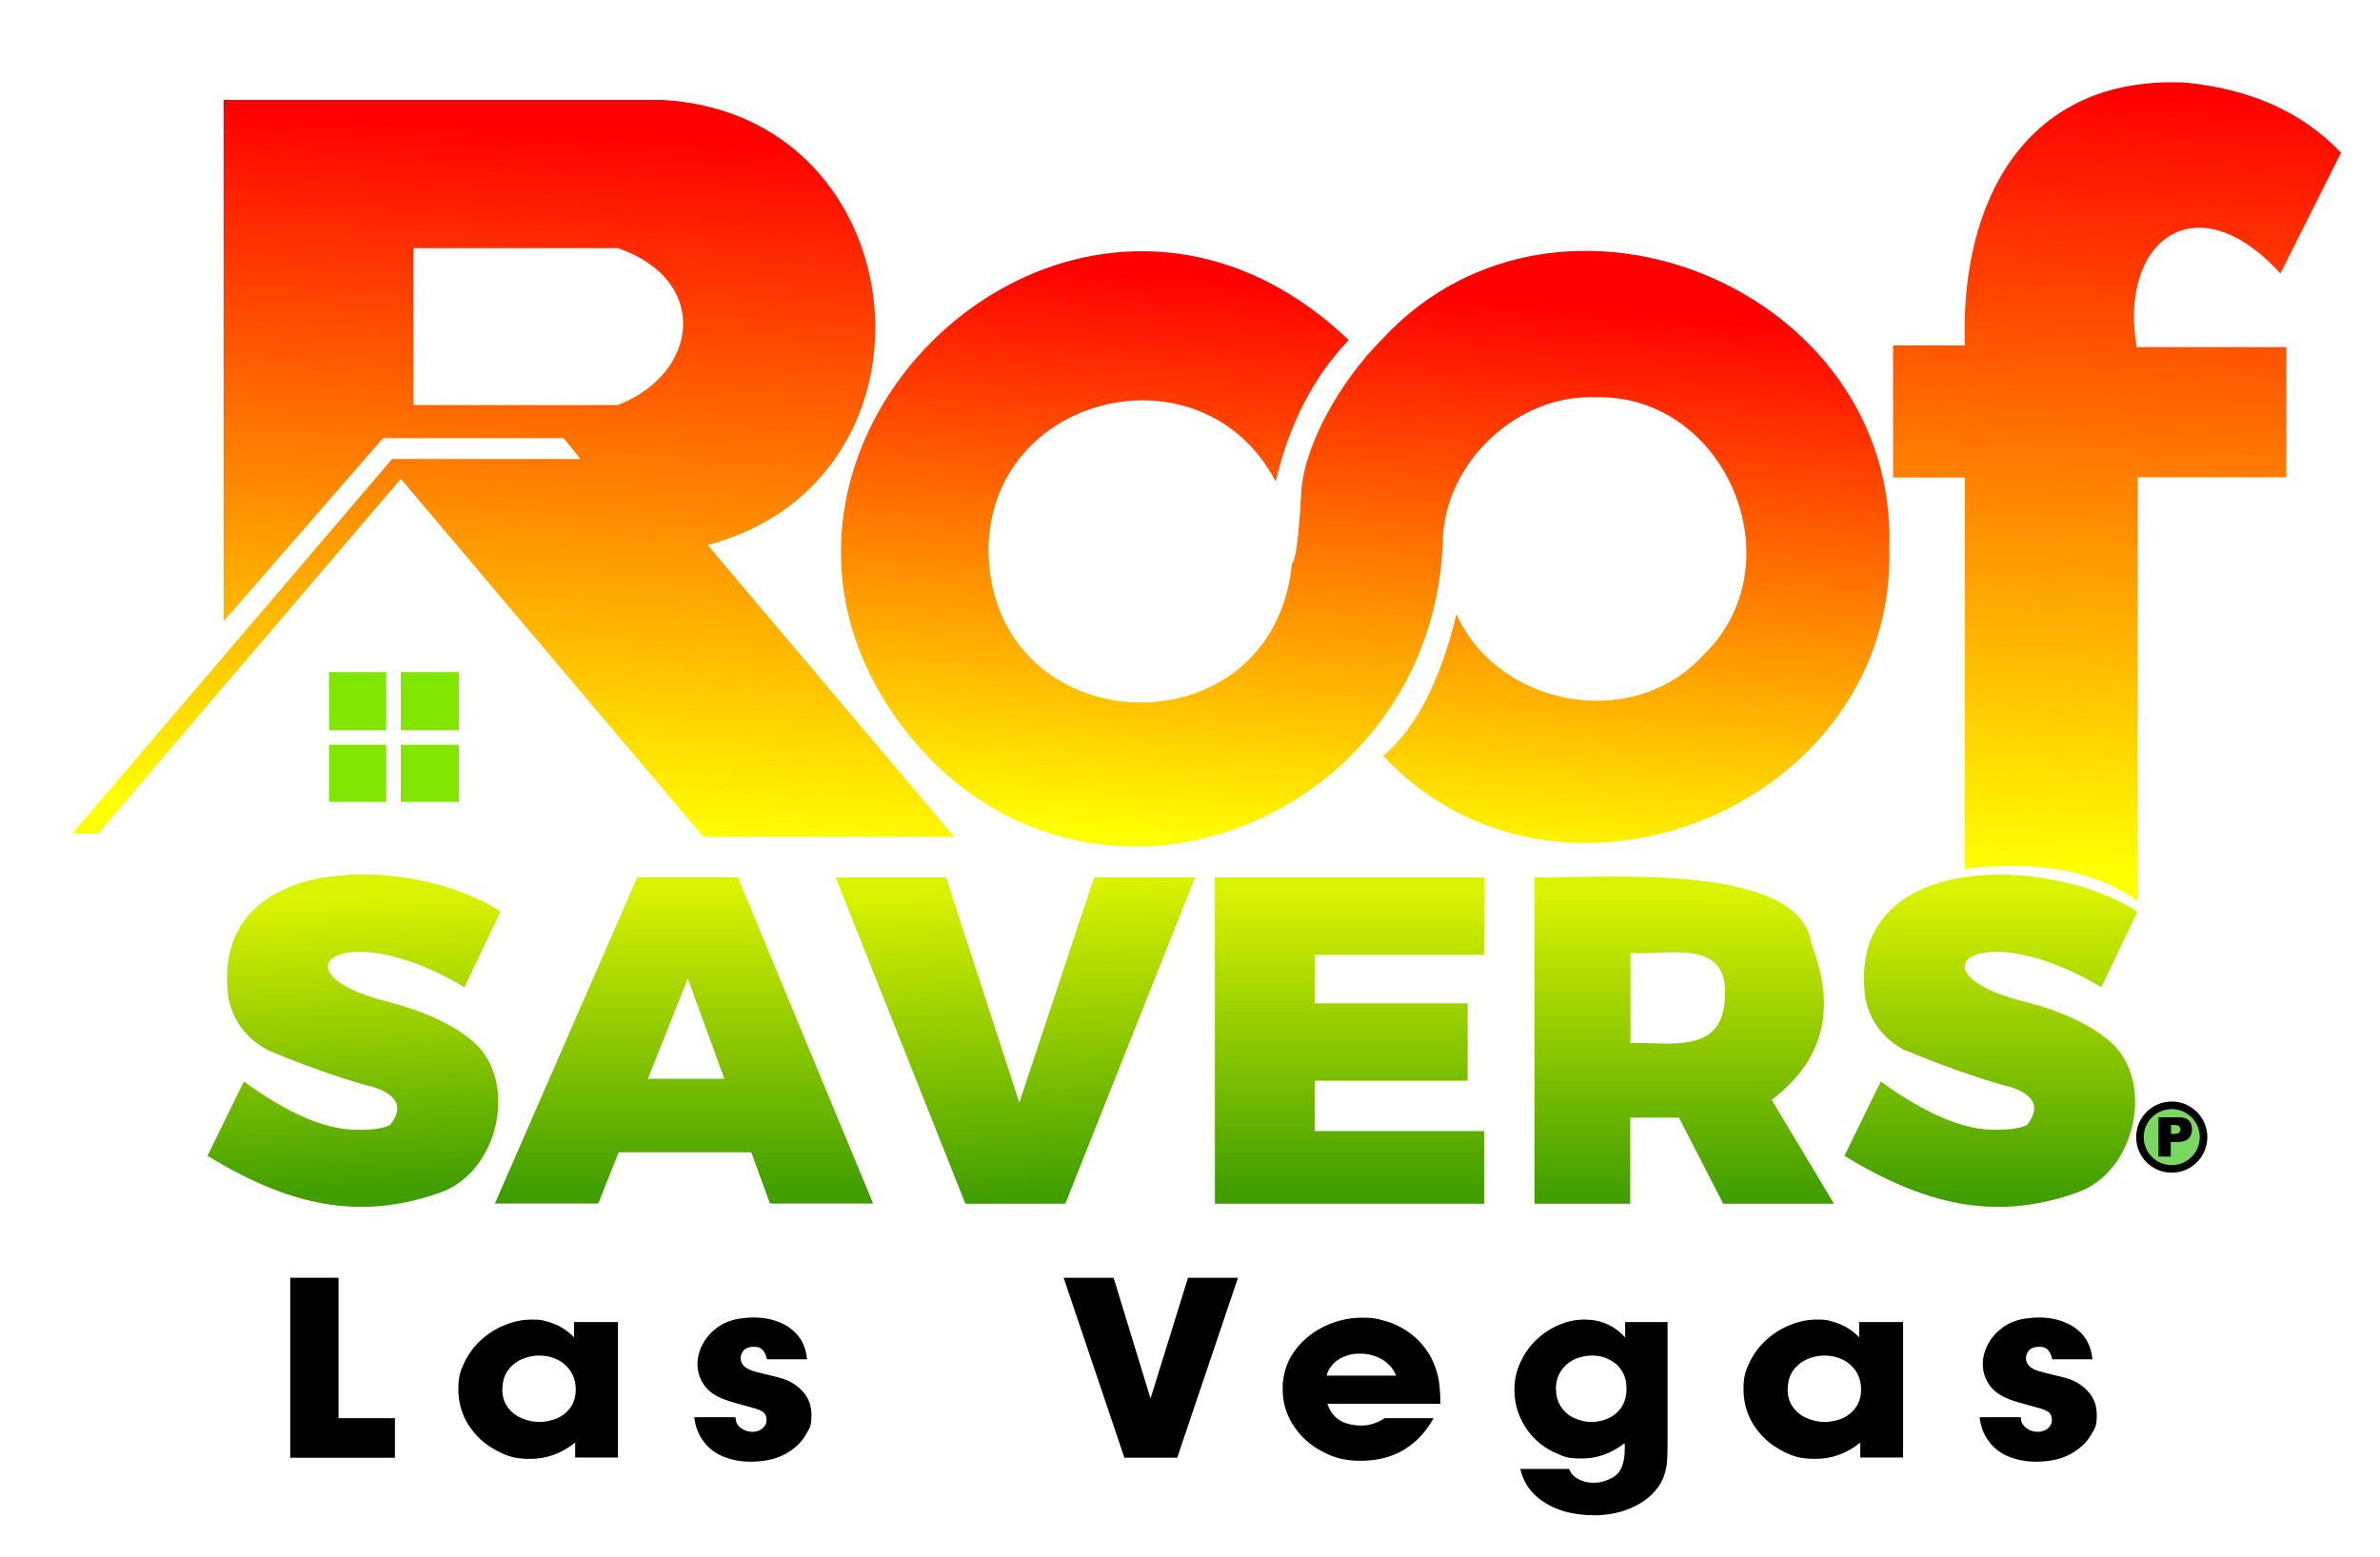 <?xml version="1.0" encoding="UTF-8"?>
<svg xmlns="http://www.w3.org/2000/svg" xmlns:xlink="http://www.w3.org/1999/xlink" version="1.1" viewBox="0 0 1257.1 822.4">
  <!-- Generator: Adobe Illustrator 29.7.1, SVG Export Plug-In . SVG Version: 2.1.1 Build 8)  -->
  <defs>
    <style>
      .st0 {
        filter: url(#drop-shadow-1);
      }

      .st1 {
        fill: url(#linear-gradient2);
      }

      .st2 {
        fill: url(#linear-gradient1);
      }

      .st3 {
        fill: url(#linear-gradient3);
      }

      .st4 {
        fill: url(#linear-gradient6);
      }

      .st5 {
        fill: url(#linear-gradient8);
      }

      .st6 {
        fill: url(#linear-gradient7);
      }

      .st7 {
        fill: url(#linear-gradient5);
      }

      .st8 {
        fill: url(#linear-gradient4);
      }

      .st9 {
        fill: url(#linear-gradient);
      }

      .st10 {
        fill: #fff;
        opacity: 0;
      }

      .st11 {
        fill: #82e700;
      }

      .st12 {
        fill: #7ad860;
        stroke: #000;
        stroke-miterlimit: 10;
        stroke-width: 4px;
      }
    </style>
    <filter id="drop-shadow-1" x="7.2" y="13" width="1260" height="655" filterUnits="userSpaceOnUse">
      <feOffset dx="20" dy="20"/>
      <feGaussianBlur result="blur" stdDeviation="10"/>
      <feFlood flood-color="#000" flood-opacity=".9"/>
      <feComposite in2="blur" operator="in"/>
      <feComposite in="SourceGraphic"/>
    </filter>
    <linearGradient id="linear-gradient" x1="869.6" y1="317.6" x2="869.6" y2="157.7" gradientTransform="translate(0 770) scale(1 -1)" gradientUnits="userSpaceOnUse">
      <stop offset="0" stop-color="#daf300"/>
      <stop offset="1" stop-color="#409e00"/>
    </linearGradient>
    <linearGradient id="linear-gradient1" x1="516.4" y1="321.7" x2="525.2" y2="158.1" xlink:href="#linear-gradient"/>
    <linearGradient id="linear-gradient2" x1="341.2" y1="321.3" x2="341.2" y2="160.8" xlink:href="#linear-gradient"/>
    <linearGradient id="linear-gradient3" x1="163.2" y1="315" x2="171.3" y2="160.8" xlink:href="#linear-gradient"/>
    <linearGradient id="linear-gradient4" x1="1031.4" y1="319.2" x2="1031.4" y2="158.7" xlink:href="#linear-gradient"/>
    <linearGradient id="linear-gradient5" x1="692.9" y1="319.3" x2="692.9" y2="160.8" xlink:href="#linear-gradient"/>
    <linearGradient id="linear-gradient6" x1="275.9" y1="722.3" x2="251.4" y2="354" gradientTransform="translate(0 770) scale(1 -1)" gradientUnits="userSpaceOnUse">
      <stop offset="0" stop-color="red"/>
      <stop offset="1" stop-color="#ff0"/>
    </linearGradient>
    <linearGradient id="linear-gradient7" x1="712.1" y1="636.5" x2="688.7" y2="339.8" xlink:href="#linear-gradient6"/>
    <linearGradient id="linear-gradient8" x1="1102.4" y1="742.6" x2="1082.2" y2="330.5" xlink:href="#linear-gradient6"/>
  </defs>
  <g id="Layer_1">
    <g class="st0">
      <path class="st9" d="M936.8,478.5c-6.5-42.7-106.8-34.7-146.3-34.9v172.4h50.6v-45.5h25.7l23.4,45.5h58.5l-32.9-54.9c27.4-20.7,34.4-48.2,20.9-82.5M841.2,483.5c18.6,1.5,51.5-8.4,49.9,22.5-.4,31.7-29.1,24.4-49.9,25.1v-47.6Z"/>
      <path class="st2" d="M611.1,443.6h-53.2l-39.5,119-38.7-119h-58.3l68.5,172.4h52.8l68.5-172.4Z"/>
      <path class="st1" d="M241.3,615.9h54.7l10.8-27.1h70l9.9,27.1h54.5l-71.5-172.4h-53.1l-75.2,172.4M343.3,497l19.3,53h-40.4l21.1-53Z"/>
      <path class="st3" d="M244.3,461.6c-44.6-29.6-154.7-33.8-143.6,45.9,2.5,12.2,9.6,21.4,21.1,27.5,25.1,10.6,49,18,55.3,19.3,13.1,4.3,16.1,11,9,20-3.6,2-9.9,2.9-19,2.6-16.1-.4-35.5-8.9-58.3-25.5l-19.2,39.3c42.1,25.6,79.2,34.8,122.3,19.6,32.1-10.7,42-59.6,17.9-80.1-10.5-8.8-25.2-15.7-44-20.7-63.7-15.4-25.2-46.8,39.5-7.9l19-39.9Z"/>
      <path class="st8" d="M986.4,534.9c25.1,10.6,49,18,55.3,19.3,13.1,4.3,16.1,11,9,20.1-3.6,2-9.9,2.8-19,2.6-16.1-.5-35.5-9-58.3-25.5l-19.2,39.3c42.1,25.6,79.2,34.8,122.3,19.6,32.1-10.7,41.9-59.6,17.9-80.1-10.5-8.9-25.2-15.8-44-20.7-63.8-15.4-25.3-46.8,39.5-7.9l19-39.9c-44.6-29.6-154.7-33.7-143.6,45.9,2.5,12.2,9.6,21.4,21.1,27.5Z"/>
      <path class="st7" d="M763.9,484.5v-40.9h-142.2v172.4h142.2v-38.4h-89.5v-26.6h80.8v-40.9h-80.8v-25.6h89.5Z"/>
      <path class="st4" d="M329.8,32.8c-.2,0-231.5,0-231.7,0v275.5l84.2-96.8h95.4l8.9,11h-99.5L18.2,420.4h13.6l159.9-187.4,159.8,189.1h132.5l-130.2-154.1c130.8-35,111.5-227.7-24-235.2M306.3,194h-107.9v-82.9h107.9c48.9,16.7,43.1,66.2,0,82.9Z"/>
      <path class="st6" d="M711,158.2c-24.2,24-43.2,59.2-43.8,83.8-1.3,22.4-2.9,34.3-4.8,35.8-10,101.6-158.2,96-160.3-6.3-.3-83.5,113-110.9,151.7-37.1,7.2-30.5,20.1-55.5,38.6-74.7-149.9-142.7-364,71.4-221.2,221.3,100.1,100.7,266.8,25.6,270.9-115.8,1.2-40.9,39.2-76.7,80.1-75.3,69.8-2.2,107.7,89.1,56.7,137-37,39.8-107.9,26.4-129.6-22.4-8.6,35.5-21.5,60.4-38.7,74.9,93.2,99.6,271.6,26,267.3-110.4,4.2-136.2-173.8-210-267.1-110.6Z"/>
      <path class="st11" d="M184,403.7v-30.2h-30.2v30.2h30.2M184,365.8v-30.7h-30.2v30.7h30.2M222.4,335.1h-30.7v30.7h30.7v-30.7M222.4,373.5h-30.7v30.2h30.7v-30.2Z"/>
      <path class="st5" d="M1132.9,23.6c-81.9-3.2-117.7,61.1-115.1,138.9h-37.9v69.8h37.9v206.8c38.5-4.7,68.3.9,91.3,16.9v-223.8h78.5v-68.8h-79c-9.8-55.7,31-88.1,75.9-38.9l32-63.8c-20.5-21.6-48.4-34-83.6-37.2Z"/>
    </g>
    <g>
      <circle class="st12" cx="1147.1" cy="600.8" r="16.8"/>
      <path d="M1140.2,590.3h10.7c2.3,0,4.1.6,5.2,1.7,1.2,1.1,1.7,2.7,1.7,4.7s-.6,3.7-1.9,4.9c-1.3,1.2-3.2,1.8-5.8,1.8h-3.5v7.7h-6.5v-20.8ZM1146.7,599.1h1.6c1.2,0,2.1-.2,2.6-.6.5-.4.8-1,.8-1.7s-.2-1.2-.7-1.7c-.4-.5-1.3-.7-2.5-.7h-1.8v4.6Z"/>
    </g>
  </g>
  <g id="Layer_2">
    <g>
      <path d="M208.7,770.2h-55.4v-95.1h25.5v74.2h29.8v20.9Z"/>
      <path d="M303.8,770v-7.8c-7.1,5.7-15,8.6-23.7,8.6s-12.7-1.6-18.6-4.8c-5.8-3.2-10.5-7.6-14.1-13.2-3.5-5.6-5.3-11.9-5.3-18.8s1.1-9.8,3.3-14.4c2.2-4.5,5.2-8.5,8.9-11.8,3.8-3.4,7.9-6,12.6-7.8,4.6-1.9,9.3-2.8,14.1-2.8s5.3.3,7.9,1c2.6.7,5.1,1.7,7.6,3.1,2.4,1.4,4.7,3.2,6.7,5.3v-8.1h23.2v71.6h-22.7ZM265.3,733.9c0,3.7.9,6.9,2.8,9.5,1.9,2.6,4.3,4.6,7.4,5.9,3,1.3,6.2,2,9.4,2s6.5-.7,9.5-2c2.9-1.3,5.3-3.3,7-5.8,1.8-2.6,2.7-5.7,2.7-9.3s-.9-6.9-2.7-9.7c-1.8-2.7-4.2-4.8-7.1-6.2s-6.1-2.1-9.5-2.1-6.5.7-9.5,2.1c-3,1.4-5.4,3.4-7.2,6-1.8,2.7-2.7,5.8-2.7,9.5Z"/>
      <path d="M366.7,748.8h21.8c0,2.4.9,4.2,2.7,5.6,1.8,1.4,3.9,2.1,6.2,2.1s4.9-.9,6.2-2.7c.9-1,1.3-2.2,1.3-3.7s-.5-2.9-1.6-3.9c-1-.8-3-1.7-6.2-2.5-3.2-.9-6.5-1.8-10-2.8-3.5-1-6.6-2.2-9-3.6-3.3-1.9-5.7-4.3-7.3-7.3-1.6-2.9-2.4-6-2.4-9.3s.9-7,2.7-10.4c1.8-3.5,4.4-6.4,7.6-8.8,3.3-2.4,7.1-4,11.4-4.7,2.5-.4,5.2-.7,7.9-.7,4.9,0,9.5.8,13.6,2.5,4.1,1.6,7.5,4.1,10.1,7.3,2.6,3.3,4.1,7.4,4.6,12.3h-21.2c-.8-3.8-2.5-6-5.2-6.5-.4,0-1-.1-1.7-.1-2.9,0-4.9.9-6,2.7-.7,1.1-1,2.2-1,3.3,0,1.7.7,3.3,2.2,4.6,1.5,1.2,3.9,2.2,7.3,3,3.4.8,6.8,1.7,10.2,2.5,3.4.8,6.3,2.1,8.6,3.6,6.1,4.1,9.1,9.5,9.1,16.1s-1,7.1-2.9,10.5c-1.9,3.4-4.7,6.3-8.4,8.8-3.7,2.5-7.8,4.1-12.5,4.9-2.9.5-5.7.7-8.3.7-5.2,0-9.9-.9-14.2-2.6-4.3-1.7-7.8-4.3-10.5-7.9-2.8-3.5-4.5-7.9-5.1-13Z"/>
      <path d="M621.7,770.2h-27.8l-32.1-95.1h26.4l19.5,63.8,19.8-63.8h26.4l-32.1,95.1Z"/>
      <path d="M731.7,749.3h25.5c-3.9,7.1-9.1,12.7-15.5,16.6-6.4,3.9-14.1,5.9-22.9,5.9s-14.5-1.7-20.8-5.1c-6.3-3.4-11.3-8-15-13.8-3.7-5.8-5.5-12.1-5.5-18.8s0-2.7.2-4.1c.6-6.4,2.9-12.2,6.9-17.3,4-5.1,9.1-9.2,15.3-12.1,6.2-2.9,12.7-4.4,19.5-4.4s7.4.5,11,1.4c5.7,1.4,10.8,4,15.3,7.5,4.5,3.6,8,7.9,10.5,12.8,1.8,3.6,3,7.2,3.7,11,.6,3.8.9,8,.9,12.8h-59.7c1.2,3.4,2.9,5.9,5.1,7.7s5.2,3,9,3.5c1.2.2,2.6.3,4.2.3,3.8,0,7.9-1.3,12.2-4ZM700.7,726.8h36.7c-1.5-3.7-4-6.6-7.5-8.6-3.5-2-7.3-3-11.4-3s-5.3.4-7.8,1.3c-2.5.9-4.7,2.2-6.4,4s-3,3.8-3.6,6.3Z"/>
      <path d="M858,762.6c-6.9,5.3-14.4,8-22.4,8s-9.1-.9-13.4-2.7c-4.3-1.8-8.2-4.4-11.6-7.8-3.4-3.4-6-7.3-7.9-11.8-1.9-4.5-2.8-9.2-2.8-14.3s1.1-9.7,3.2-14.3c2.1-4.6,4.9-8.5,8.5-11.9,3.6-3.4,7.5-6,11.9-7.8,4.4-1.9,8.9-2.8,13.5-2.8,8.5,0,15.6,3.1,21.4,9.4v-8.1h22.4v64.5c0,3.8-.1,6.9-.3,9.4-.2,2.5-.8,5-1.6,7.5-.9,2.5-2.3,5-4.3,7.4-2.3,2.8-5.1,5.1-8.4,7.1-3.3,1.9-6.8,3.4-10.4,4.4-3.7,1-7.6,1.6-11.9,1.8h-1.9c-4.6,0-8.9-.5-13.1-1.4-4.1-.9-8-2.4-11.7-4.5-3.7-2.1-6.7-4.7-9.1-7.7-2.4-3.1-4.1-6.7-5.1-10.9h25.8c.9,2.4,2.5,4.1,4.9,5.4s5,1.9,7.9,1.9,4.2-.3,6.2-1c4.2-1.3,6.9-3.4,8.3-6.2,1.4-2.8,2.1-6.4,2.1-10.7s0-1,0-1.4c0-.4,0-.8,0-1.2ZM821.9,733.9c0,3.7.9,6.9,2.7,9.5,1.8,2.6,4.1,4.6,7,5.9,2.9,1.3,5.9,2,9,2s6.2-.7,9-2c2.9-1.3,5.2-3.3,6.9-5.9,1.7-2.6,2.6-5.8,2.6-9.6s-.5-5.4-1.5-7.7c-1-2.2-2.4-4.1-4.1-5.5-1.7-1.4-3.7-2.5-5.8-3.3-2.2-.8-4.5-1.1-7-1.1s-6.3.7-9.1,2c-2.9,1.4-5.2,3.4-7,6s-2.7,5.9-2.8,9.6Z"/>
      <path d="M982.6,770v-7.8c-7.1,5.7-15,8.6-23.7,8.6s-12.7-1.6-18.6-4.8c-5.8-3.2-10.5-7.6-14.1-13.2-3.5-5.6-5.3-11.9-5.3-18.8s1.1-9.8,3.3-14.4c2.2-4.5,5.2-8.5,8.9-11.8,3.8-3.4,7.9-6,12.6-7.8,4.6-1.9,9.3-2.8,14.1-2.8s5.3.3,7.9,1c2.6.7,5.1,1.7,7.6,3.1,2.4,1.4,4.7,3.2,6.7,5.3v-8.1h23.2v71.6h-22.7ZM944.2,733.9c0,3.7.9,6.9,2.8,9.5,1.9,2.6,4.3,4.6,7.4,5.9,3,1.3,6.2,2,9.4,2s6.5-.7,9.5-2c2.9-1.3,5.3-3.3,7-5.8,1.8-2.6,2.7-5.7,2.7-9.3s-.9-6.9-2.7-9.7c-1.8-2.7-4.2-4.8-7.1-6.2s-6.1-2.1-9.5-2.1-6.5.7-9.5,2.1c-3,1.4-5.4,3.4-7.2,6-1.8,2.7-2.7,5.8-2.7,9.5Z"/>
      <path d="M1045.6,748.8h21.8c0,2.4.9,4.2,2.7,5.6,1.8,1.4,3.9,2.1,6.2,2.1s4.9-.9,6.2-2.7c.9-1,1.3-2.2,1.3-3.7s-.5-2.9-1.6-3.9c-1-.8-3-1.7-6.2-2.5-3.2-.9-6.5-1.8-10-2.8-3.5-1-6.6-2.2-9-3.6-3.3-1.9-5.7-4.3-7.3-7.3-1.6-2.9-2.4-6-2.4-9.3s.9-7,2.7-10.4c1.8-3.5,4.4-6.4,7.6-8.8,3.3-2.4,7.1-4,11.4-4.7,2.5-.4,5.2-.7,7.9-.7,4.9,0,9.5.8,13.6,2.5,4.1,1.6,7.5,4.1,10.1,7.3,2.6,3.3,4.1,7.4,4.6,12.3h-21.2c-.8-3.8-2.5-6-5.2-6.5-.4,0-1-.1-1.7-.1-2.9,0-4.9.9-6,2.7-.7,1.1-1,2.2-1,3.3,0,1.7.7,3.3,2.2,4.6,1.5,1.2,3.9,2.2,7.3,3,3.4.8,6.8,1.7,10.2,2.5,3.4.8,6.3,2.1,8.6,3.6,6.1,4.1,9.1,9.5,9.1,16.1s-1,7.1-2.9,10.5c-1.9,3.4-4.7,6.3-8.4,8.8-3.7,2.5-7.8,4.1-12.5,4.9-2.9.5-5.7.7-8.3.7-5.2,0-9.9-.9-14.2-2.6-4.3-1.7-7.8-4.3-10.5-7.9-2.8-3.5-4.5-7.9-5.1-13Z"/>
    </g>
  </g>
  <g id="Layer_3">
    <rect class="st10" x="93.2" y="797.2" width="1061.2" height="17"/>
  </g>
</svg>